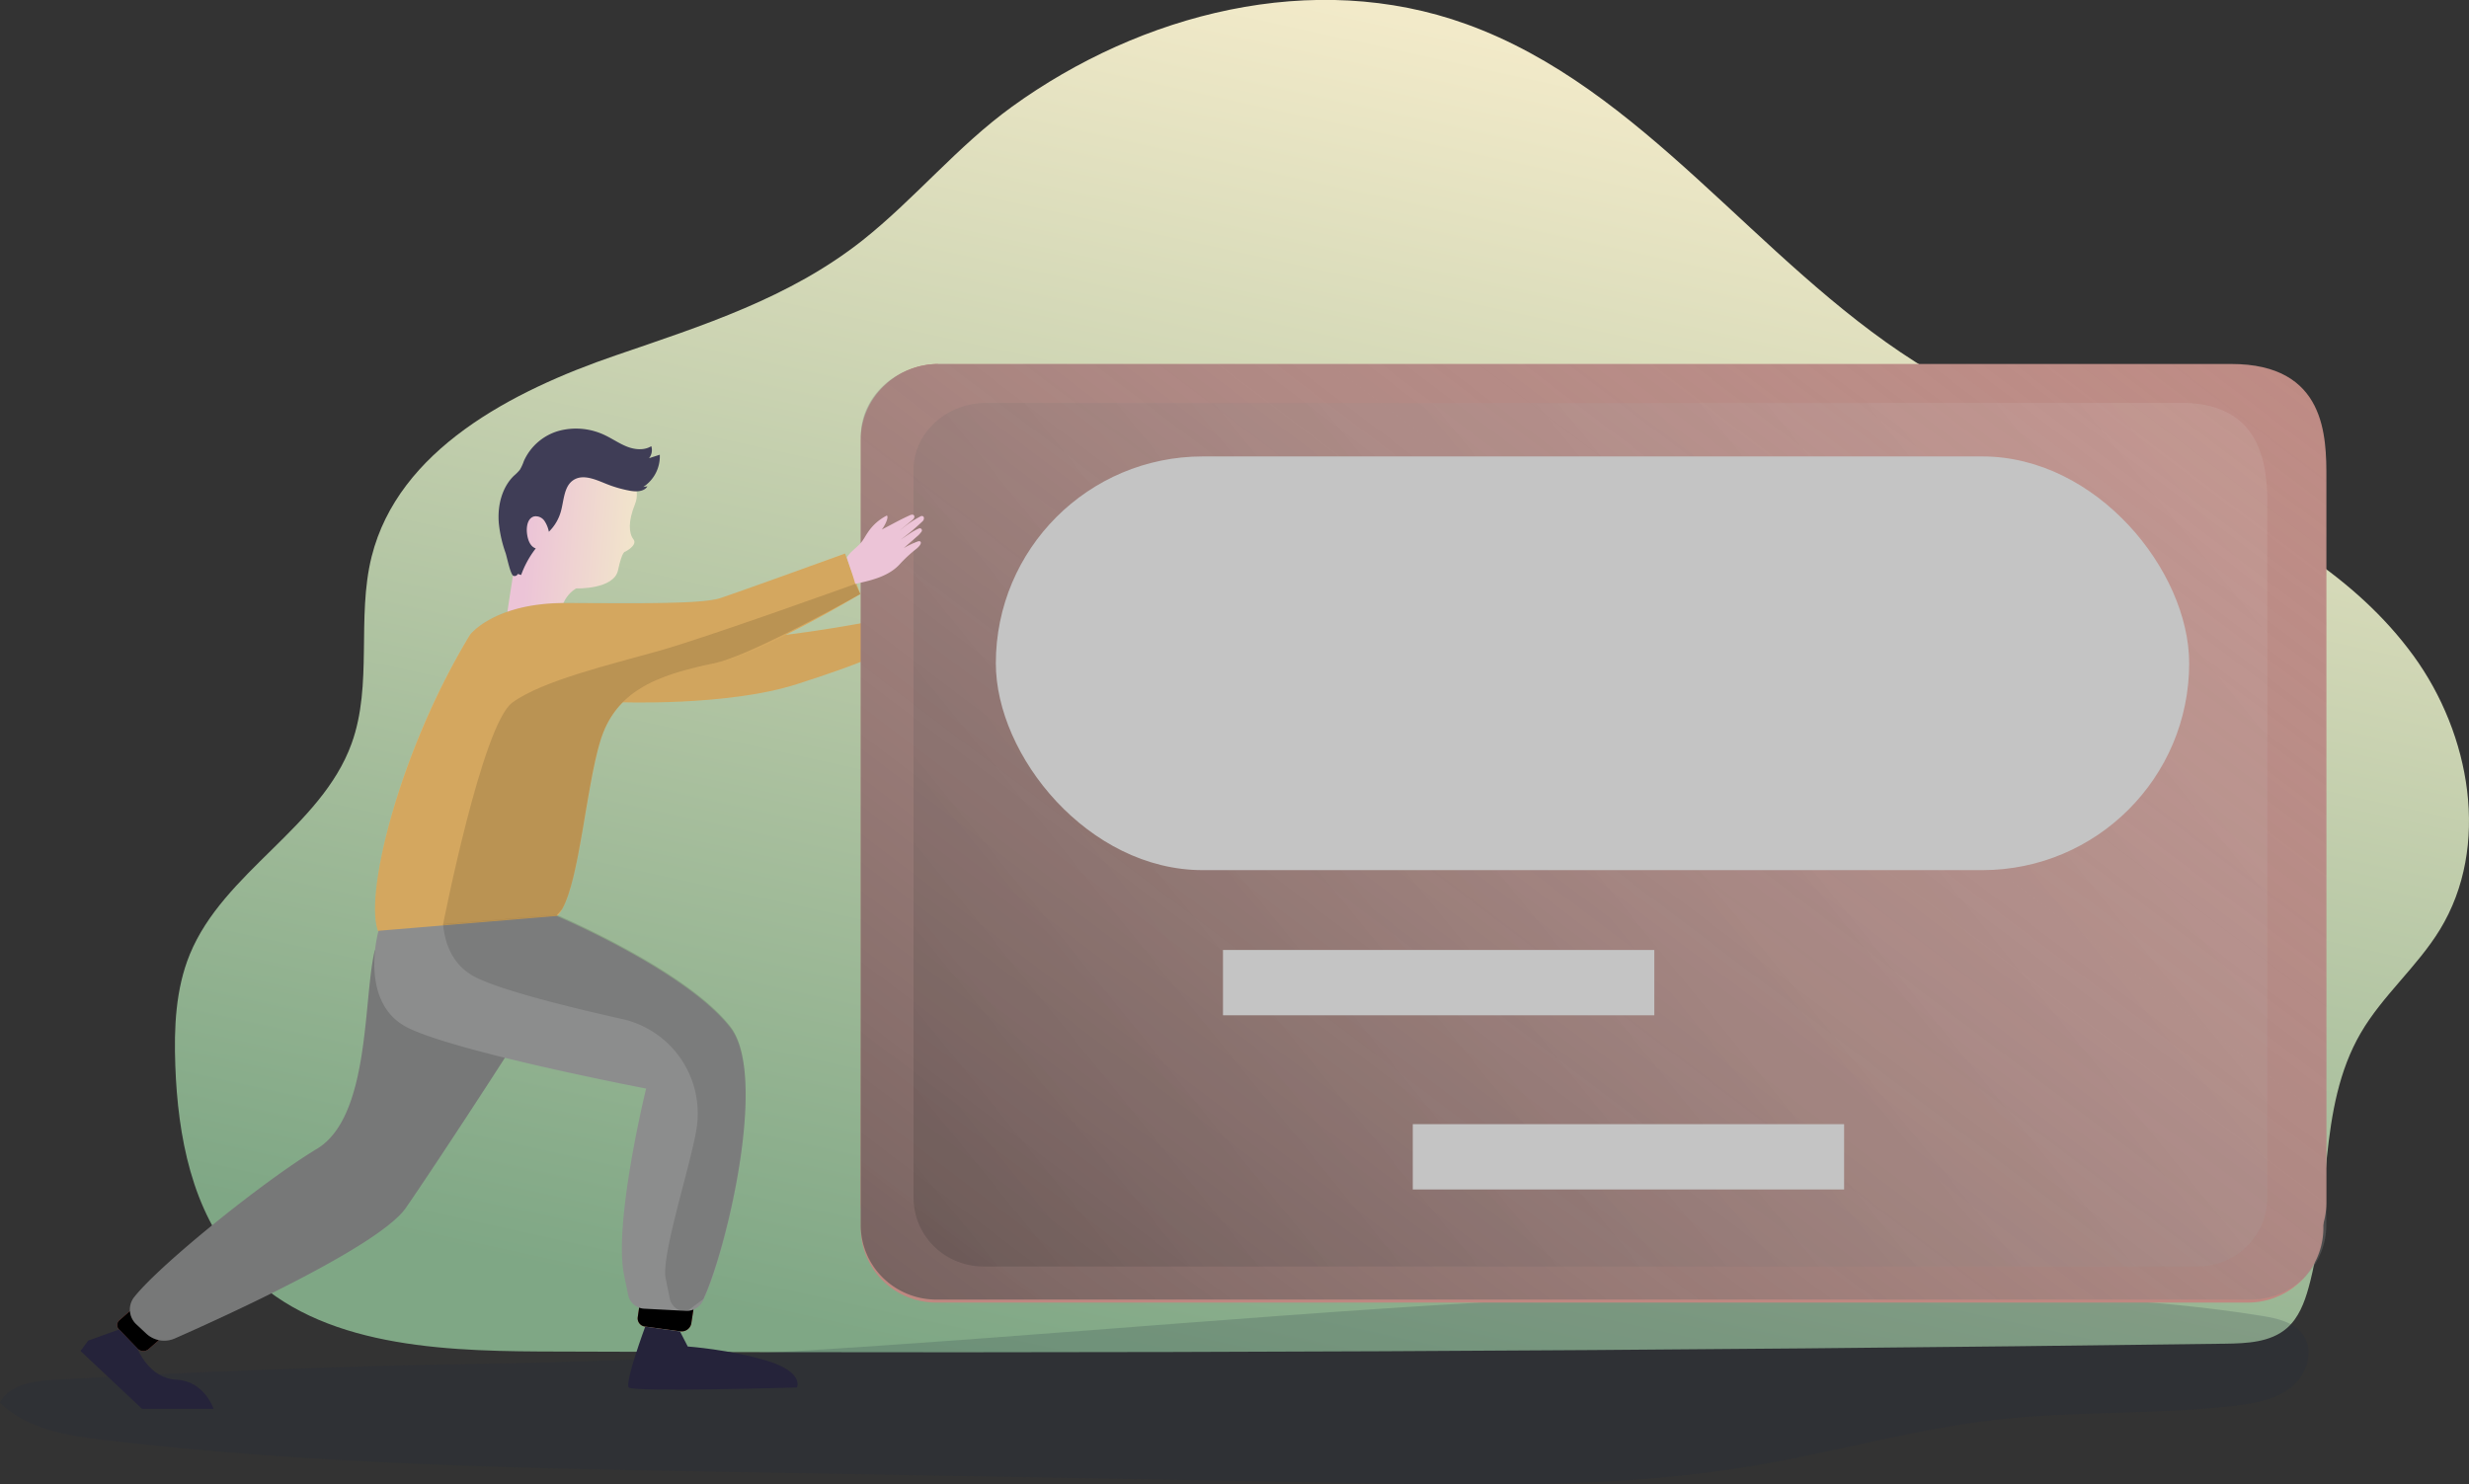 <svg width="291" height="175" fill="none" xmlns="http://www.w3.org/2000/svg"><rect width="100%" height="100%" fill="#333333" stroke="none"/><g clip-path="url('#clip0')"><path d="M265.635 43.267H111.066c-1.982 0-3.589 1.426-3.589 3.185v9.943c0 1.76 1.607 3.185 3.589 3.185h154.569c1.982 0 3.589-1.426 3.589-3.185V46.72c0-1.76-1.607-3.454-3.589-3.454Z" fill="#BF8881"/><path d="M72.57 41.894c-12.28 4.213-25.61 11.143-28.767 23.719-1.805 7.206.16 15.083-2.37 22.062-3.586 9.888-15.06 15.098-19.058 24.826-1.688 4.113-1.873 8.678-1.713 13.121.298 8.338 1.958 17.109 7.488 23.357 8.42 9.526 22.761 10.285 35.47 10.349 66.213.27 132.426-.037 198.638-.919 2.554-.035 5.345-.152 7.275-1.83 1.383-1.202 2.071-3.01 2.561-4.777 2.742-9.908.972-21.129 6.144-30.017 2.578-4.429 6.665-7.82 9.336-12.193 5.983-9.798 3.618-23.052-3.14-32.318-6.757-9.267-17.1-15.25-27.564-19.985-10.464-4.734-21.439-8.49-31.137-14.629-18.728-11.905-32.03-32.273-52.897-39.812-18.09-6.547-38.366-1.249-53.561 9.731-6.442 4.667-11.419 10.831-17.608 15.746-8.62 6.82-18.864 10.055-29.097 13.57Z" fill="url('#paint0_linear')"/><path opacity=".18" d="M6.374 162.669c-2.42.138-5.267.539-6.385 2.685 3.193 3.142 7.981 3.901 12.436 4.429 24.497 2.883 49.216 3.32 73.897 3.756l74.063 1.305c15.451.273 31.005.535 46.244-2.032 9.658-1.628 19.126-4.384 28.859-5.469 9.3-1.039 18.725-.539 28.022-1.638 2.313-.273 4.732-.71 6.548-2.157 1.816-1.447 2.738-4.28 1.397-6.185-1.064-1.496-3.036-1.936-4.838-2.23-6.739-1.093-13.539-1.681-20.346-2.096-63.248-3.901-126.124 6.738-189.273 7.745-16.951.266-33.672.912-50.624 1.887Z" fill="#1D2741"/><path d="M59.46 74.547s1.624-11.998 2.572-13.984c.947-1.986 1.188-10.338 12.02-4.681 0 0 1.59 1.603.781 3.578-.809 1.976-.73 3.398-.18 4.11.549.714-.97 1.469-.97 1.469s-.354-.12-.84 2.177c-.486 2.299-4.934 2.153-4.934 2.153s-2.387 1.21-1.812 4.756c.574 3.546-5.523 3.192-6.637.422Z" fill="url('#paint1_linear')"/><path d="M58.786 61.615c-.156-1.989.355-4.124 1.773-5.518a5.58 5.58 0 0 0 .71-.71c.191-.318.347-.657.465-1.01a6.423 6.423 0 0 1 4.125-3.582 7.843 7.843 0 0 1 5.498.54c.876.421 1.681.989 2.59 1.336.907.348 1.99.444 2.816-.07a1.536 1.536 0 0 1-.266 1.418l1.266-.411a4.305 4.305 0 0 1-1.948 3.798l.494-.075c-.401.656-1.345.656-2.097.515a14.311 14.311 0 0 1-2.777-.809c-1.245-.504-2.71-1.177-3.842-.447-1.131.73-1.12 2.373-1.482 3.685a5.37 5.37 0 0 1-1.42 2.412 3.545 3.545 0 0 0-.52-1.277 1.238 1.238 0 0 0-1.203-.532c-.788.184-.954 1.234-.851 2.035.088.71.354 1.511 1.028 1.738a11.508 11.508 0 0 0-1.724 3.135l-.39-.124a.404.404 0 0 1-.525.217c-.354-.157-.762-2.228-.911-2.67a15.025 15.025 0 0 1-.81-3.594Z" fill="#3F3D56"/><path d="M103.405 73.334c.684-.536 1.603-.664 2.344-1.11.355-.21.646-.483.983-.71a5.853 5.853 0 0 1 2.873-1.064c.17.312-.766 1.103-1.16 1.323 1.419-.145 2.327-.29 3.76-.355.575 0 .401.454.181.55-.401.177-1.607.521-2.008.71.954-.34 1.945-.568 2.952-.678.425.067.248.525-.046.631a26.542 26.542 0 0 1-3.193 1.064c.734-.135 1.752-.436 2.483-.44a.252.252 0 0 1 .178.068.257.257 0 0 1 .078.174.253.253 0 0 1-.11.213c-.235.154-.49.274-.76.354l-1.922.71a10.746 10.746 0 0 1 1.848-.135c.38.028.486.422-.461.74-.836.25-1.651.565-2.437.944-1.752.908-3.856.614-5.803.298.113-1.124.117-2.188.22-3.287Z" fill="url('#paint2_linear')"/><path d="m15.316 154.548-1.238 1.092a.737.737 0 0 0-.092 1.043l.046.053 2.189 2.263a.956.956 0 0 0 1.291.049l1.22-1.064-3.416-3.436ZM75.44 153.392l-.28 1.929a.968.968 0 0 0 .865 1.064h.028l4.1.557a1.154 1.154 0 0 0 1.317-.883l.29-1.887-6.32-.78Z" fill="#BB5A4E"/><path d="m15.316 154.548-1.238 1.092a.737.737 0 0 0-.092 1.043l.046.053 2.189 2.263a.956.956 0 0 0 1.291.049l1.22-1.064-3.416-3.436Z" fill="url('#paint3_linear')"/><path d="m75.44 153.392-.28 1.929a.968.968 0 0 0 .865 1.064h.028l4.1.557a1.154 1.154 0 0 0 1.317-.883l.29-1.887-6.32-.78Z" fill="url('#paint4_linear')"/><path d="M47.613 110.412c-1.6-.354-3.214.546-3.526 2.004-1.263 5.894-.55 19.303-6.74 23.027s-18.352 13.512-21.48 17.413a2.37 2.37 0 0 0 .233 3.295l1.181 1.106a3.101 3.101 0 0 0 3.324.529c5.948-2.621 24.12-10.881 27.238-15.403 3.75-5.415 17.413-26.275 17.413-27.119 0-.663-11.911-3.515-17.643-4.852Z" fill="#8C8D8D"/><path d="M47.613 110.412c-1.6-.354-3.214.546-3.526 2.004-1.263 5.894-.55 19.303-6.74 23.027s-18.352 13.512-21.48 17.413a2.37 2.37 0 0 0 .233 3.295l1.181 1.106a3.101 3.101 0 0 0 3.324.529c5.948-2.621 24.12-10.881 27.238-15.403 3.75-5.415 17.413-26.275 17.413-27.119 0-.663-11.911-3.515-17.643-4.852Z" fill="url('#paint5_linear')" fill-opacity=".15"/><path d="M72.879 82.778s12.808.521 21.055-2.128c8.247-2.65 9.577-3.547 9.577-3.547l-.418-3.93s-14.696 2.92-19.59 1.923c-4.896-.996-11.252 1.979-11.252 1.979l.628 5.703Z" fill="#F6C26E"/><path d="M72.879 82.778s12.808.521 21.055-2.128c8.247-2.65 9.577-3.547 9.577-3.547l-.418-3.93s-14.696 2.92-19.59 1.923c-4.896-.996-11.252 1.979-11.252 1.979l.628 5.703Z" fill="url('#paint6_linear')" fill-opacity=".15"/><path d="M273.836 56.067v88.703a8.744 8.744 0 0 1-2.606 6.217 8.957 8.957 0 0 1-6.292 2.575h-154.59a8.96 8.96 0 0 1-6.293-2.575 8.744 8.744 0 0 1-2.608-6.217l.202-93.063a8.747 8.747 0 0 1 2.608-6.218 8.958 8.958 0 0 1 6.293-2.577l-.202 4.366H264.92a8.995 8.995 0 0 1 3.407.663 8.91 8.91 0 0 1 2.89 1.9 8.796 8.796 0 0 1 1.935 2.849 8.72 8.72 0 0 1 .684 3.363v.014Z" fill="#BF8881"/><path d="M274.19 56.414v85.389c-.001 2.366-.974 4.635-2.706 6.307-1.732 1.673-4.08 2.613-6.529 2.614l-154.273-.163c-2.448 0-4.797-.939-6.529-2.611-1.732-1.673-2.705-3.941-2.706-6.306v-89.81c.001-2.367.974-4.635 2.706-6.308s4.08-2.613 6.529-2.614h152.289c11.219 0 11.223 8.58 11.219 13.502Z" fill="#BF8881"/><path d="M274.183 55.713v88.702a8.73 8.73 0 0 1-2.611 6.217 8.979 8.979 0 0 1-6.304 2.575H110.366a8.984 8.984 0 0 1-6.306-2.575 8.737 8.737 0 0 1-2.613-6.217V51.501c0-4.86 4.289-8.589 9.224-8.589h153.263c9.455.371 10.246 7.924 10.256 12.78l-.007.021Z" fill="url('#paint7_linear')"/><path opacity=".2" d="M267.228 59.322v81.871a8.053 8.053 0 0 1-2.412 5.738 8.3 8.3 0 0 1-5.823 2.376H115.909a8.3 8.3 0 0 1-5.825-2.376 8.06 8.06 0 0 1-2.414-5.738V55.434c0-4.485 3.962-7.927 8.52-7.927h141.571c8.733.342 9.464 7.314 9.474 11.796l-.007.02Z" fill="url('#paint8_linear')"/><path d="M55.391 74.833s2.867-3.777 11.33-3.738c8.463.04 15.987.135 18.14-.567 2.153-.702 14.724-5.27 14.724-5.27l1.816 4.78s-11.67 7.008-17.193 8.157c-6.686 1.394-11.68 3.192-13.479 9.246-1.798 6.054-2.575 18.257-5.097 20.569-2.522 2.313-19.154 5.923-20.999 1.933-1.844-3.99 2.327-21.279 10.758-35.11Z" fill="#F6C26E"/><path d="M101.401 70.035s-1.42.84-3.462 1.99c-3.902 2.163-10.12 5.418-13.731 6.17-6.686 1.394-11.68 3.192-13.479 9.246-1.66 5.532-2.437 16.229-4.49 19.764a3.379 3.379 0 0 1-.607.791c-2.519 2.298-19.155 5.923-20.999 1.933-1.844-3.99 2.348-21.25 10.776-35.11 0 0 2.866-3.777 11.33-3.738 8.463.04 15.986.135 18.14-.567 2.152-.703 14.723-5.256 14.723-5.256l1.799 4.777Z" fill="url('#paint9_linear')" fill-opacity=".15"/><path d="M44.615 109.731s-2.437 8.533 3.484 11.445c5.92 2.911 28.054 7.156 28.054 7.156s-3.87 15.757-2.597 21.988l.493 2.423a2.04 2.04 0 0 0 1.944 1.542l4.781.249a2.133 2.133 0 0 0 2.043-1.125c2.615-5.319 7.804-26.403 3.278-32.244-5.186-6.682-20.484-13.179-20.484-13.179l-20.996 1.745Z" fill="#8C8D8D"/><path d="m82.888 153.271-.07.149a2.087 2.087 0 0 1-1.572 1.1c-.156.024-.314.032-.472.024l-.89-.046-3.902-.202a2.036 2.036 0 0 1-1.944-1.543l-.475-2.422c-1.273-6.241 2.597-21.988 2.597-21.988s-22.13-4.256-28.054-7.157c-5.924-2.901-3.484-11.444-3.484-11.444l7.605-.628 13.384-1.106s15.295 6.497 20.48 13.178c4.498 5.781-.567 26.517-3.203 32.085Z" fill="url('#paint10_linear')"/><path d="m82.888 153.15-1.642 1.238-.355.27a2.245 2.245 0 0 1-1.007-.291 1.893 1.893 0 0 1-.936-1.252l-.493-2.422c-.554-2.71 3.011-13.477 3.657-17.733a11.4 11.4 0 0 0-8.8-12.831c-6.495-1.457-14.061-3.351-17.169-4.876-2.756-1.355-3.7-3.929-3.923-6.295l13.39-1.106s15.296 6.497 20.481 13.178c4.498 5.813-.567 26.553-3.203 32.12Z" fill="url('#paint11_linear')" fill-opacity=".12"/><path d="M76.046 156.402s-2.437 6.597-1.94 7.168c.496.571 19.817 0 19.817 0s.909-1.774-3.444-3.121c-4.352-1.348-9.42-1.71-9.42-1.71l-.912-1.773-4.1-.564ZM14.032 156.735l-3.635 1.309-.905 1.224 7.254 6.823h8.428s-1.09-3.281-4.352-3.43c-3.264-.148-4.612-3.656-4.612-3.656l-2.178-2.27Z" fill="#25233A"/><path d="M76.046 156.402s-2.437 6.597-1.94 7.168c.496.571 19.817 0 19.817 0s.909-1.774-3.444-3.121c-4.352-1.348-9.42-1.71-9.42-1.71l-.912-1.773-4.1-.564Z" fill="url('#paint12_linear')"/><path d="m14.032 156.735-3.635 1.309-.905 1.224 7.254 6.823h8.428s-1.09-3.281-4.352-3.43c-3.264-.148-4.612-3.656-4.612-3.656l-2.178-2.27Z" fill="url('#paint13_linear')"/><path d="M99.812 65.726c.439-.748 1.252-1.198 1.773-1.883.248-.323.429-.684.66-1.018a5.842 5.842 0 0 1 2.284-2.05c.273.227-.315 1.306-.599 1.653 1.277-.652 2.061-1.117 3.366-1.71.543-.19.539.281.372.448-.308.312-1.308 1.064-1.621 1.38a13.005 13.005 0 0 1 2.508-1.703c.419-.089.419.4.185.606a26.33 26.33 0 0 1-2.579 2.16c.635-.394 1.476-1.043 2.171-1.316a.25.25 0 0 1 .267.072.235.235 0 0 1 .048.084.233.233 0 0 1 .013.102.256.256 0 0 1-.03.097 2.87 2.87 0 0 1-.575.617l-1.539 1.351a10.784 10.784 0 0 1 1.677-.794c.355-.114.603.216-.163.858a16.55 16.55 0 0 0-1.929 1.773c-1.302 1.48-3.37 1.969-5.3 2.38-.28-1.053-.677-2.043-.99-3.107Z" fill="url('#paint14_linear')"/><path d="m100.808 68.84.593 1.195c-3.902 2.163-13.582 7.409-17.193 8.157-6.686 1.394-11.68 3.192-13.479 9.246-1.66 5.532-2.437 16.228-4.49 19.764l-.607.67-13.412 1.121s4.612-23.563 8.159-26.162c3.547-2.6 11.606-4.497 17.36-6.122 5.752-1.624 23.069-7.87 23.069-7.87Z" fill="url('#paint15_linear')" fill-opacity=".12"/><path fill="#C4C4C4" d="M130.927 59.798h50.837v7.701h-50.837zM147.534 72.632h50.837v7.701h-50.837zM194.982 59.798h50.837v7.701h-50.837zM196.676 85.467h50.837v7.701h-50.837zM133.977 85.467h50.837v7.701h-50.837zM144.144 111.992h50.837v7.701h-50.837zM166.513 132.527h50.837v7.701h-50.837z"/><rect x="117.37" y="53.809" width="140.65" height="48.772" rx="24.386" fill="#C4C4C4" style="mix-blend-mode:multiply"/></g><defs><linearGradient id="paint0_linear" x1="109.923" y1="159.569" x2="145.385" y2="-2.049" gradientUnits="userSpaceOnUse"><stop stop-color="#7FA785"/><stop offset="1" stop-color="#F2EAC9"/></linearGradient><linearGradient id="paint1_linear" x1="62.123" y1="65.092" x2="76.542" y2="66.246" gradientUnits="userSpaceOnUse"><stop stop-color="#ECC4D7"/><stop offset=".42" stop-color="#EFD4D1"/><stop offset="1" stop-color="#F2EAC9"/></linearGradient><linearGradient id="paint2_linear" x1="-8203.86" y1="5374.34" x2="-7955.93" y2="5470.33" gradientUnits="userSpaceOnUse"><stop stop-color="#ECC4D7"/><stop offset=".42" stop-color="#EFD4D1"/><stop offset="1" stop-color="#F2EAC9"/></linearGradient><linearGradient id="paint3_linear" x1="205.536" y1="2245.84" x2="273.774" y2="2245.84" gradientUnits="userSpaceOnUse"><stop/><stop offset=".99" stop-opacity="0"/></linearGradient><linearGradient id="paint4_linear" x1="1475.12" y1="1713.65" x2="1598.13" y2="1713.65" gradientUnits="userSpaceOnUse"><stop/><stop offset=".99" stop-opacity="0"/></linearGradient><linearGradient id="paint5_linear" x1="5173.9" y1="17901.2" x2="8132.69" y2="20574" gradientUnits="userSpaceOnUse"><stop/><stop offset=".99" stop-opacity="0"/></linearGradient><linearGradient id="paint6_linear" x1="4353.67" y1="-2186.08" x2="8971.14" y2="-1387.02" gradientUnits="userSpaceOnUse"><stop/><stop offset=".99" stop-opacity="0"/></linearGradient><linearGradient id="paint7_linear" x1="95.06" y1="281.163" x2="287.486" y2="27.299" gradientUnits="userSpaceOnUse"><stop/><stop offset=".04" stop-color="#141414" stop-opacity=".898"/><stop offset="1" stop-color="#C4C4C4" stop-opacity="0"/></linearGradient><linearGradient id="paint8_linear" x1="95.06" y1="192.694" x2="283.052" y2="39.761" gradientUnits="userSpaceOnUse"><stop/><stop offset=".12" stop-color="#141414" stop-opacity=".898"/><stop offset="1" stop-color="#fff" stop-opacity=".5"/></linearGradient><linearGradient id="paint9_linear" x1="-1468.78" y1="-8678.54" x2="12307.3" y2="-9449.55" gradientUnits="userSpaceOnUse"><stop/><stop offset=".99" stop-opacity="0"/></linearGradient><linearGradient id="paint10_linear" x1="8377.35" y1="16970.6" x2="11171.5" y2="14781.4" gradientUnits="userSpaceOnUse"><stop/><stop offset=".99" stop-opacity="0"/></linearGradient><linearGradient id="paint11_linear" x1="14526.2" y1="7120.82" x2="10172.9" y2="23024" gradientUnits="userSpaceOnUse"><stop/><stop offset=".401" stop-opacity=".8"/><stop offset="1" stop-opacity="0"/></linearGradient><linearGradient id="paint12_linear" x1="5176.8" y1="3536.29" x2="3867.02" y2="3193.34" gradientUnits="userSpaceOnUse"><stop/><stop offset=".99" stop-opacity="0"/></linearGradient><linearGradient id="paint13_linear" x1="872.299" y1="4453.93" x2="426.506" y2="4184.41" gradientUnits="userSpaceOnUse"><stop/><stop offset=".99" stop-opacity="0"/></linearGradient><linearGradient id="paint14_linear" x1="2687.92" y1="-2077.72" x2="2920.6" y2="-2077.72" gradientUnits="userSpaceOnUse"><stop stop-color="#ECC4D7"/><stop offset=".42" stop-color="#EFD4D1"/><stop offset="1" stop-color="#F2EAC9"/></linearGradient><linearGradient id="paint15_linear" x1="20011.6" y1="6084.96" x2="17584.7" y2="20336.6" gradientUnits="userSpaceOnUse"><stop/><stop offset=".401" stop-opacity=".8"/><stop offset="1" stop-opacity="0"/></linearGradient><clipPath id="clip0"><path fill="#fff" d="M0 0h291v175H0z"/></clipPath></defs></svg>